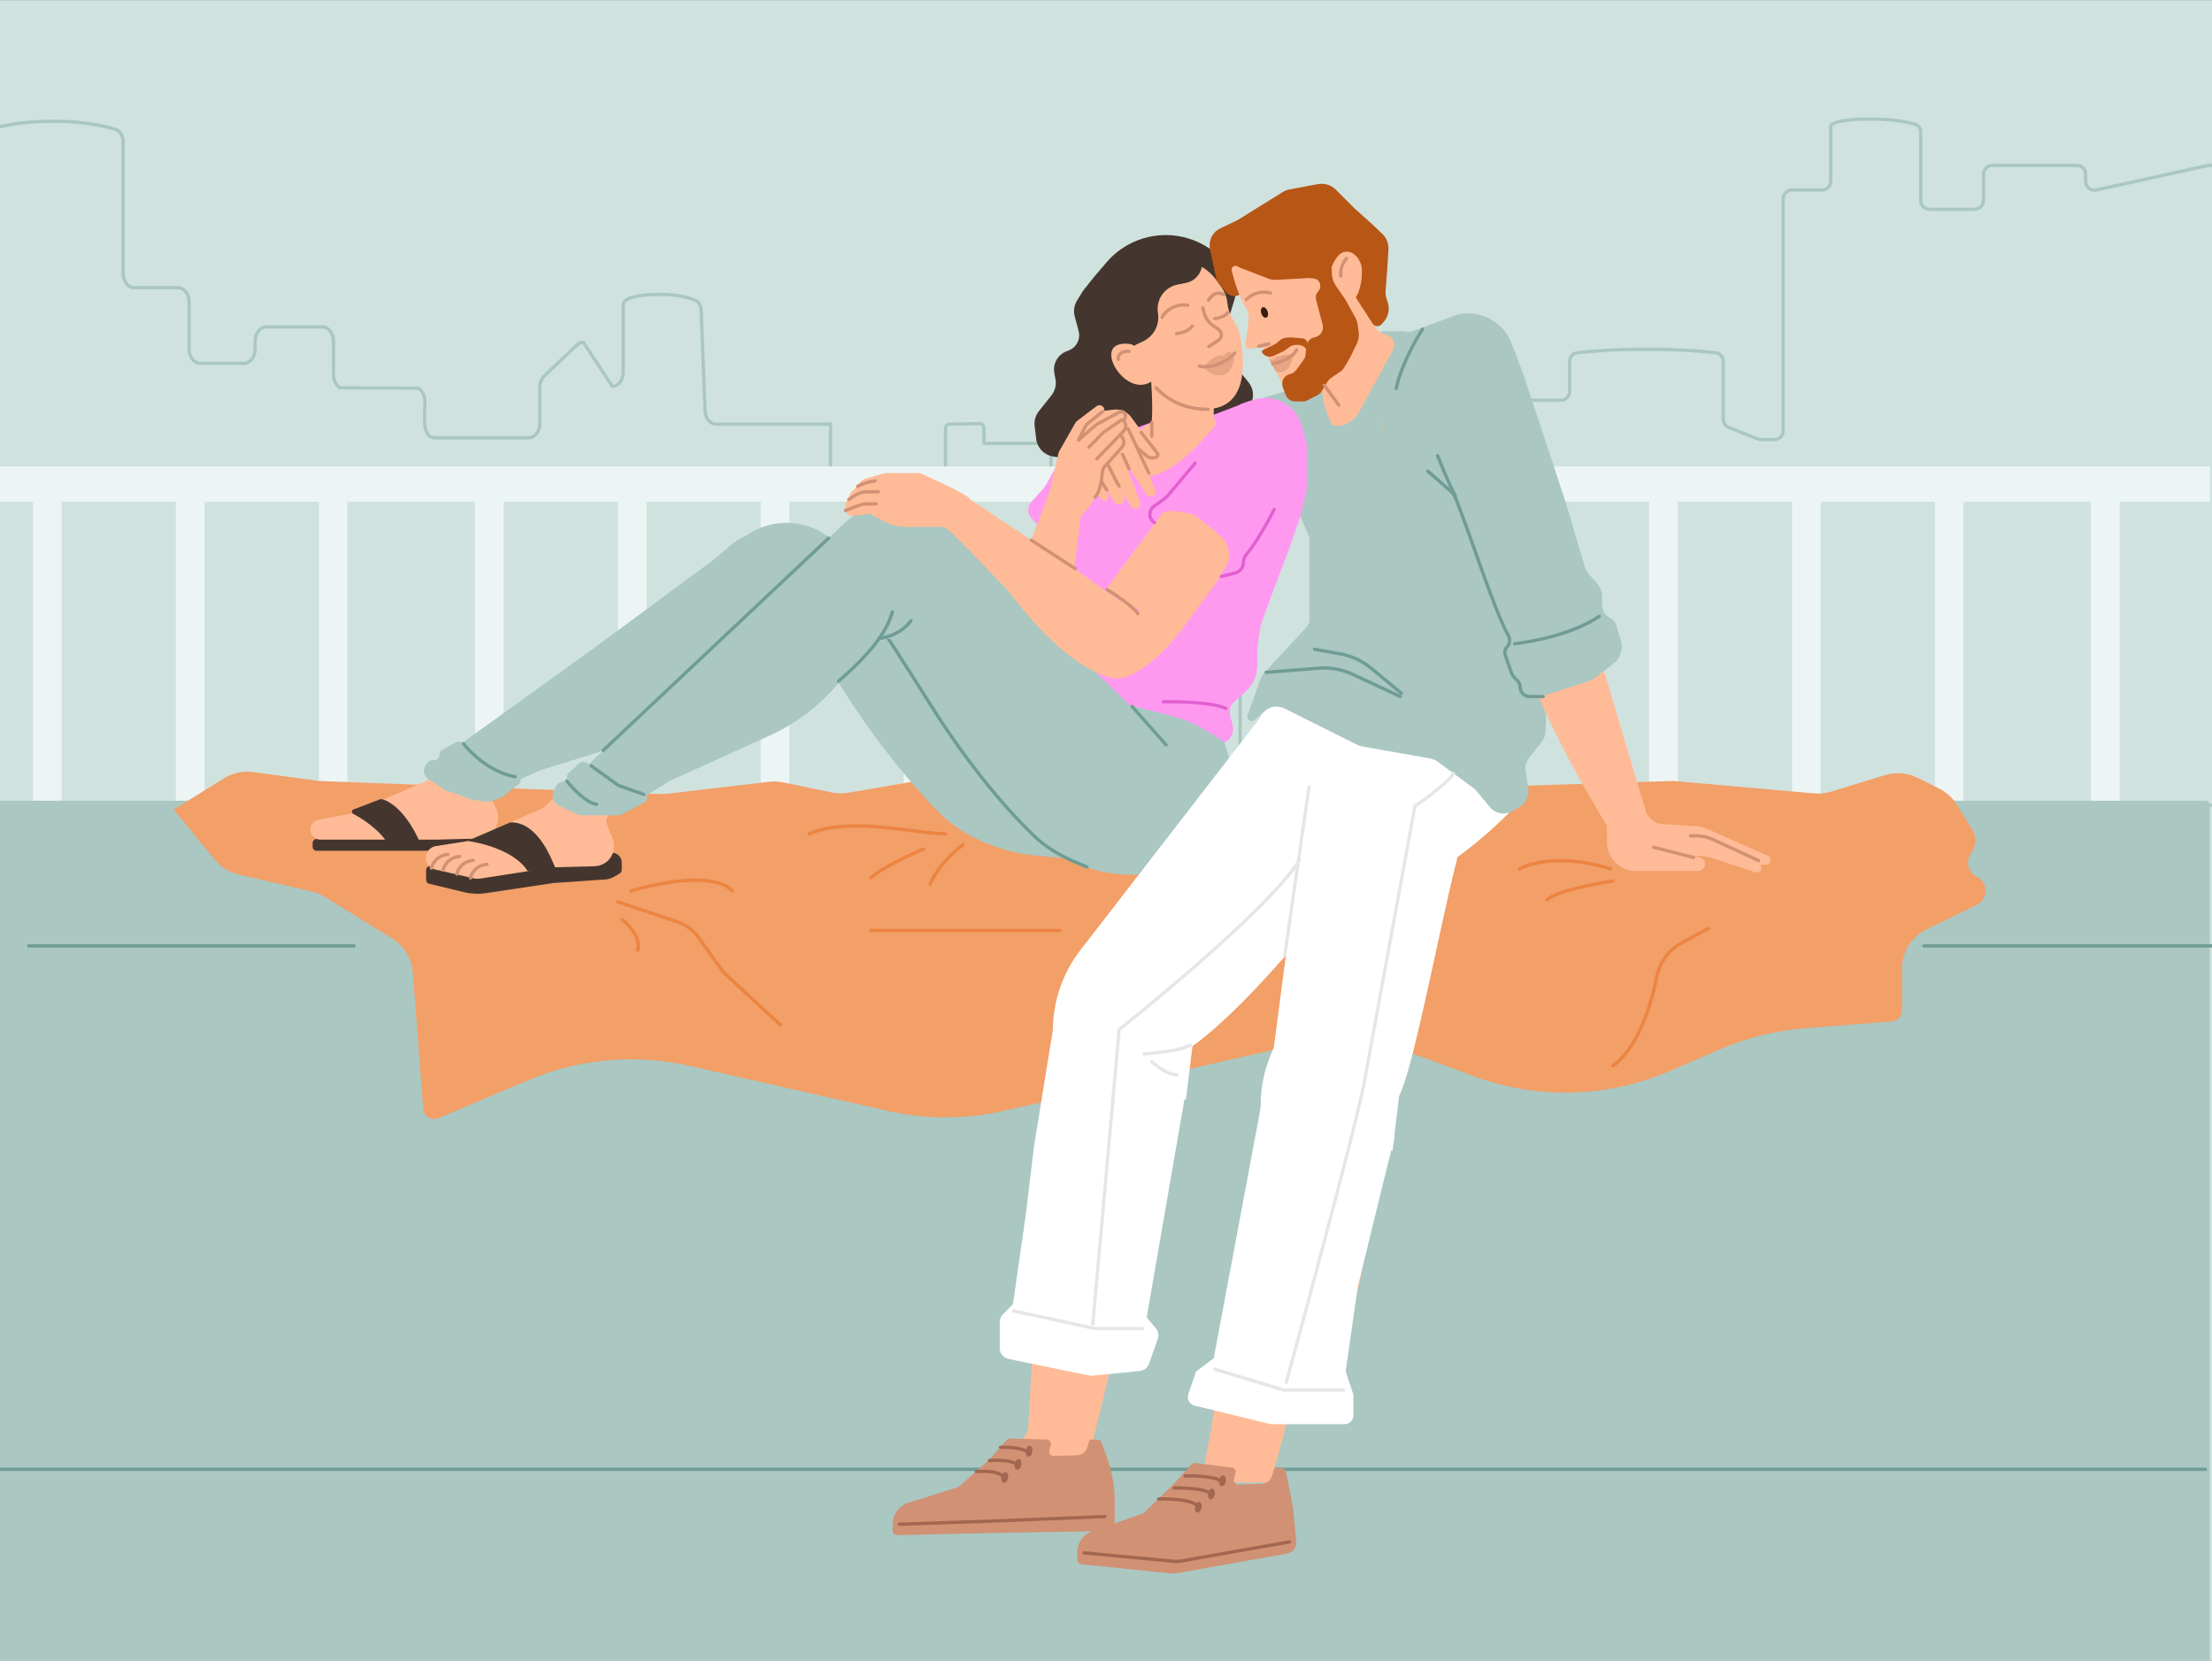 <?xml version="1.0" encoding="utf-8"?>
<svg xmlns="http://www.w3.org/2000/svg" fill="none" height="750" viewBox="0 0 1006 755" width="999">
<rect x="0" y="0" width="1006" height="755" fill="#808080" stroke="none"/>
<g clip-path="url(#clip0_159_617)">
<rect fill="#D0E2DE" height="755" transform="matrix(-1 0 0 1 1006 0)" width="1006"/>
<path d="M52.641 58.744C54.681 59.392 55.995 61.801 55.995 64.532V124.194C55.995 127.786 58.234 130.697 60.995 130.697H81.014C83.775 130.697 86.014 133.609 86.014 137.201V158.591C86.014 162.183 88.252 165.095 91.014 165.095H111.032C113.794 165.095 116.032 162.183 116.032 158.591V155.01C116.032 151.418 118.271 148.507 121.032 148.507H146.659C149.42 148.507 151.659 151.418 151.659 155.01V170.252C151.659 172.839 152.837 175.18 154.66 176.214L190.248 176.396C192.071 177.429 193.25 179.77 193.25 182.357C193.25 188.972 191.579 198.962 198 198.962H240.5C243.261 198.962 245.5 196.051 245.5 192.459V176.067C245.5 173.988 246.264 172.034 247.557 170.81L262.372 156.779C263.227 155.969 264.258 155.533 265.315 155.533L278.459 175.533C281.221 175.533 283.459 172.622 283.459 169.03V137.942C283.459 137.942 283.459 133.752 300.231 133.752C308.8 133.752 313.882 135.375 316.499 136.6C317.978 137.293 318.813 139.143 318.892 141.185L320.646 186.581C320.78 190.041 322.976 192.758 325.64 192.758H376.311C376.783 192.758 377.253 192.671 377.707 192.499V224H430V194.728C430 193.635 430.878 192.745 431.97 192.728L445.47 192.529C446.586 192.512 447.5 193.413 447.5 194.529V201.5H478V222L493 215H514L538.104 200.255C538.558 200.084 539.028 199.997 539.5 199.997H563.446C566.207 199.997 568.446 202.908 568.446 206.5V398.497C568.446 402.088 566.207 405 563.446 405H-0.239C-3 405 -5.239 402.088 -5.239 398.497L-8 64.532C-8 61.801 -6.685 59.392 -4.646 58.744C-0.002 57.267 9.491 55 23.998 55C38.504 55 47.997 57.267 52.641 58.744Z" fill="#D0E2DE" stroke="#AAC7C2" stroke-linecap="round" stroke-linejoin="round" stroke-width="1.5"/>
<path d="M786.256 194.239C784.729 193.636 783.727 192.161 783.727 190.52V164.141C783.727 162.212 782.35 160.574 780.436 160.332C775.51 159.709 765.026 158.699 748.791 158.699C732.557 158.699 722.073 159.709 717.147 160.332C715.233 160.574 713.856 162.212 713.856 164.141V177.87C713.856 180.08 712.065 181.87 709.856 181.87H685.081C682.872 181.87 681.081 183.661 681.081 185.87V192.442C681.081 194.651 679.291 196.442 677.081 196.442H651.82C649.88 196.442 648.307 194.869 648.307 192.928C648.307 190.988 646.734 189.415 644.793 189.415H613.41C611.201 189.415 609.41 191.206 609.41 193.415V210.606C609.41 212.564 607.993 214.234 606.062 214.553L567.348 220.947C565.417 221.266 564 222.936 564 224.894V362C564 364.209 565.791 366 568 366H1038C1040.21 366 1042 364.209 1042 362V79.078C1042 76.869 1040.21 75.078 1038 75.078H1004.72C1004.43 75.078 1004.14 75.109 1003.86 75.171L953.394 86.277C950.898 86.827 948.534 84.927 948.534 82.371V79.078C948.534 76.869 946.743 75.078 944.534 75.078H906.075C903.865 75.078 902.075 76.869 902.075 79.078V91.016C902.075 93.225 900.284 95.016 898.075 95.016H877.527C875.317 95.016 873.527 93.225 873.527 91.016V59.868C873.527 58.27 872.57 56.84 871.033 56.4C867.694 55.441 860.998 54 850.948 54C832.615 54 832.614 57.233 832.614 57.233C832.614 57.233 832.614 57.233 832.614 57.233V82.242C832.614 84.451 830.823 86.242 828.614 86.242H815C812.791 86.242 811 88.033 811 90.242V119.756V195.756C811 197.965 809.21 199.756 807 199.756H800.966C800.463 199.756 799.963 199.661 799.495 199.476L786.256 194.239Z" fill="#D0E2DE" stroke="#AAC7C2" stroke-linecap="round" stroke-linejoin="round" stroke-width="1.5"/>
<path d="M1005 212H-5V228H1005V212Z" fill="#EDF5F4"/>
<path d="M28 228H15V364H28V228Z" fill="#EDF5F4"/>
<path d="M93 228H80V364H93V228Z" fill="#EDF5F4"/>
<path d="M158 228H145V364H158V228Z" fill="#EDF5F4"/>
<path d="M229 228H216V364H229V228Z" fill="#EDF5F4"/>
<path d="M294 228H281V364H294V228Z" fill="#EDF5F4"/>
<path d="M359 228H346V364H359V228Z" fill="#EDF5F4"/>
<path d="M424 228H411V364H424V228Z" fill="#EDF5F4"/>
<path d="M495 228H482V364H495V228Z" fill="#EDF5F4"/>
<path d="M763 228H750V364H763V228Z" fill="#EDF5F4"/>
<path d="M828 228H815V364H828V228Z" fill="#EDF5F4"/>
<path d="M893 228H880V364H893V228Z" fill="#EDF5F4"/>
<path d="M964 228H951V364H964V228Z" fill="#EDF5F4"/>
<path d="M1003 364H19H-9C-10.105 364 -11 364.895 -11 366V766C-11 767.105 -10.105 768 -9 768H1003C1004.1 768 1005 767.105 1005 766V366C1005 364.895 1004.1 364 1003 364Z" fill="#AAC7C2"/>
<path d="M-1 668H1003" stroke="#6F9C94" stroke-linecap="round" stroke-linejoin="round" stroke-width="1.5"/>
<path d="M13 430H161" stroke="#6F9C94" stroke-linecap="round" stroke-linejoin="round" stroke-width="1.5"/>
<path d="M875 430H1023" stroke="#6F9C94" stroke-linecap="round" stroke-linejoin="round" stroke-width="1.5"/>
<path d="M385.728 360.361L414.943 355.353C416.311 355.118 417.699 355.027 419.086 355.08L574 361L761 355L825.121 360.658C827.683 360.884 830.264 360.614 832.724 359.862L857.358 352.335C862.264 350.836 867.559 351.279 872.147 353.573L881.925 358.463C885.243 360.121 888.034 362.67 889.986 365.824L897.099 377.314C898.877 380.186 898.882 383.817 897.111 386.694L896.11 388.32C893.901 391.91 895.245 396.622 899.015 398.507C904.333 401.167 904.301 408.768 898.96 411.381L876.085 422.575C869.301 425.895 865 432.789 865 440.341V459.375C865 461.986 862.992 464.157 860.389 464.36L820.818 467.452C807.695 468.477 794.831 471.654 782.74 476.856L759.281 486.949C730.864 499.175 698.823 499.954 669.845 489.124L649.528 481.531C627.652 473.355 603.866 471.74 581.086 476.884L456.517 505.012C439.06 508.954 420.943 508.942 403.491 504.975L313.647 484.556C289.167 478.992 263.558 481.247 240.426 491.001L199.402 508.3C196.255 509.628 192.733 507.478 192.474 504.072L187.77 442.139C187.286 435.768 183.787 430.011 178.355 426.648L147.795 407.73C145.944 406.584 143.919 405.748 141.798 405.255L108.614 397.538C104.325 396.541 100.485 394.156 97.69 390.753L79 368L101.895 353.789C105.842 351.34 110.518 350.34 115.121 350.962L145 355L300.445 360.941C301.48 360.98 302.517 360.939 303.546 360.818L349.783 355.378C351.914 355.128 354.071 355.222 356.172 355.656L378.296 360.234C380.744 360.74 383.264 360.783 385.728 360.361Z" fill="#F29F68"/>
<path d="M732.5 395C724.333 392.166 704.6 388.2 691 395" stroke="#EC8441" stroke-linecap="round" stroke-linejoin="round" stroke-width="1.5"/>
<path d="M733.5 400.5C725.5 401.667 708.3 405 703.5 409" stroke="#EC8441" stroke-linecap="round" stroke-linejoin="round" stroke-width="1.5"/>
<path d="M733.5 484.5C743.519 477.713 750.296 459.913 753.408 444.449C754.713 437.963 758.476 432.104 764.284 428.936L777 422" stroke="#EC8441" stroke-linecap="round" stroke-linejoin="round" stroke-width="1.5"/>
<path d="M430 379C416 379 387 371 368 379" stroke="#EC8441" stroke-linecap="round" stroke-linejoin="round" stroke-width="1.5"/>
<path d="M438 384C434.333 386.667 426.2 394 423 402" stroke="#EC8441" stroke-linecap="round" stroke-linejoin="round" stroke-width="1.5"/>
<path d="M420 386C414.333 388.333 401.6 394.2 396 399" stroke="#EC8441" stroke-linecap="round" stroke-linejoin="round" stroke-width="1.5"/>
<path d="M287 405C299 401.333 325 396.2 333 405" stroke="#EC8441" stroke-linecap="round" stroke-linejoin="round" stroke-width="1.5"/>
<path d="M281 410L307.83 418.943C311.84 420.28 315.323 422.853 317.78 426.292L327.804 440.325C328.599 441.439 329.507 442.468 330.513 443.396L355 466" stroke="#EC8441" stroke-linecap="round" stroke-linejoin="round" stroke-width="1.5"/>
<path d="M283 418C286 420.333 291.6 426.4 290 432" stroke="#EC8441" stroke-linecap="round" stroke-linejoin="round" stroke-width="1.5"/>
<path d="M396 423H482" stroke="#EC8441" stroke-linecap="round" stroke-linejoin="round" stroke-width="1.5"/>
<path d="M193.787 400.017V395.511C193.787 394.579 194.507 393.805 195.436 393.737L278.749 387.63L279.269 387.745C281.304 388.198 282.752 390.003 282.752 392.088V395.504C282.752 396.137 282.416 396.722 281.869 397.041L279.21 398.592C278.029 399.282 276.704 399.689 275.34 399.783L251.614 401.419L220.994 406.013C217.714 406.504 214.371 406.36 211.146 405.586L195.151 401.747C194.351 401.555 193.787 400.839 193.787 400.017Z" fill="#44362F"/>
<path d="M142.188 384.961V383.155C142.188 382.183 142.967 381.391 143.939 381.376L226.677 380.096C227.67 380.081 228.484 380.882 228.484 381.875V384.961C228.484 385.944 227.687 386.741 226.704 386.741H143.967C142.984 386.741 142.188 385.944 142.188 384.961Z" fill="#44362F"/>
<path d="M475.251 221.106L481.153 210.593C485.092 203.578 491.131 197.974 498.421 194.572L505.896 203.168L493.937 241.287L480.109 236.802L475.251 238.297H471.514L469.045 235.521C467.074 233.302 467.173 229.932 469.271 227.833L475.251 221.106Z" fill="#FF99F0"/>
<path d="M247.601 366.797L253.028 361.516C253.878 360.689 255.105 360.377 256.246 360.698L279.444 367.219L276.399 371.34C275.733 372.241 275.566 373.416 275.953 374.467L277.613 378.966C277.77 379.392 277.958 379.805 278.176 380.202C281.479 386.225 277.236 393.607 270.37 393.786L251.159 394.285L218.6 399.359C217.482 399.533 216.341 399.492 215.239 399.239L197.881 395.252C195.417 394.686 193.67 392.492 193.67 389.964C193.67 387.289 195.619 385.013 198.262 384.602L211.863 382.487C212.145 382.443 212.42 382.363 212.681 382.25L246.611 367.462C246.978 367.302 247.313 367.076 247.601 366.797Z" fill="#FFBB97"/>
<path d="M194.676 354.61L203.669 349.617C204.46 349.178 205.396 349.08 206.261 349.346L223.41 354.623C225.64 355.309 226.488 358.02 225.047 359.855L224.411 360.664C223.635 361.652 223.482 362.992 224.015 364.13L225.359 366.996C228.811 373.291 224.376 381.007 217.199 381.194L198.67 381.675L167.542 381.675L145.715 381.675C143.21 381.675 141.18 379.645 141.18 377.14C141.18 374.967 142.723 373.098 144.857 372.688L159.436 369.881C159.676 369.835 159.911 369.762 160.135 369.664L194.676 354.61Z" fill="#FFBB97"/>
<path d="M489.814 136.576L492.513 132.162L497.422 125.975L503.207 119.198C511.261 109.764 523.66 105.224 535.902 107.227C542.285 108.272 548.305 111.08 553.227 115.277C553.89 115.842 554.443 116.534 554.847 117.305L560.881 128.838C561.996 130.968 562.229 133.451 561.53 135.751L558.702 145.061C558.234 146.603 558.181 148.241 558.547 149.81L562.145 165.21C562.458 166.55 563.068 167.802 563.932 168.874L567.824 173.707C571.549 178.332 569.96 185.224 564.587 187.751L548.198 195.458L532.743 201.014C530.971 201.651 529.031 201.648 527.261 201.004L526.919 200.88C525.357 200.311 524.045 199.21 523.214 197.77C521.838 195.384 519.2 194.015 516.456 194.265L505.602 195.252C504.11 195.387 502.674 195.886 501.42 196.705L486.717 206.307C484.778 207.574 482.431 208.059 480.148 207.665L478.798 207.433C474.812 206.745 471.747 203.525 471.257 199.509L470.544 193.659C470.246 191.222 470.94 188.767 472.468 186.845L478.184 179.655C479.849 177.562 480.516 174.846 480.011 172.22L479.506 169.594C478.704 165.426 480.963 161.274 484.897 159.682L486.189 159.159C489.759 157.714 491.616 153.766 490.454 150.094L488.769 143.691C488.134 141.276 488.511 138.706 489.814 136.576Z" fill="#44362F"/>
<path d="M503.501 199.5L522.001 192.5L550.501 189L569.001 182L593.501 204C600.175 221.879 582.61 256.365 573.501 284C571.754 292.232 571.783 297.703 571.808 302.357L571.809 302.544C571.834 307.362 569.514 311.757 565.906 314.949L561.371 318.961C559.61 320.519 558.872 322.933 559.462 325.209L560.598 329.589C561.416 332.744 559.916 336.042 557.001 337.5L542.848 330.98L510.817 328.347L487.316 349.664L467.716 355.389L467.777 327.271L484.096 302.153L484.234 285.758L484.096 266.325L488.453 249.431L486.815 247.154C482.936 241.76 481.558 234.96 483.034 228.481C483.823 225.014 485.4 221.775 487.643 219.015L503.501 199.5Z" fill="#FF99F0"/>
<path d="M485.246 285.403L492.671 225.232L479.024 219.2L463.67 259.207L461.261 263.482C460.453 264.916 459.765 266.414 459.204 267.961L451.425 289.397C448.801 296.628 449.065 304.593 452.163 311.635L452.923 313.361L461.083 315.483L468.154 310.718C469.8 309.608 471.332 308.338 472.726 306.925L476.854 302.741C481.488 298.046 484.438 291.95 485.246 285.403Z" fill="#FFBB97"/>
<path d="M558.538 378.339L559.112 377.008C562.874 368.286 563.39 358.505 560.564 349.436L556.721 337.101L549.094 332.392C543.951 329.216 538.356 326.836 532.501 325.332L513.743 320.513L431.334 240.601L419.586 233.316C414.376 230.085 407.981 229.392 402.2 231.433C399.846 232.263 397.666 233.523 395.77 235.148L377.71 250.628C377.71 250.628 393.273 272.926 423.304 320.513C443.609 352.69 461.843 372.026 471.523 381.175C476.236 385.629 481.809 388.966 487.704 391.667L488.113 391.855C497.773 396.281 508.388 398.214 518.988 397.476L532.899 396.508C540.967 395.947 548.473 392.174 553.736 386.033C555.715 383.725 557.333 381.131 558.538 378.339Z" fill="#AAC7C2"/>
<path d="M530.385 376.877L531.237 374.903C534.999 366.181 535.514 356.4 532.689 347.331L528.846 334.996L521.219 330.287C516.075 327.111 510.481 324.731 504.625 323.227L485.868 318.409L373.969 244.369L356.814 241.283C351.72 240.367 346.474 240.791 341.593 242.513C338.117 243.74 334.899 245.6 332.101 247.999L315.406 262.308C315.406 262.308 351.804 263.513 381.834 311.101C399.417 338.963 415.951 357.971 426.636 368.941C434.379 376.891 444.259 382.176 454.832 385.548L456.079 385.946C460.57 387.378 465.199 388.334 469.89 388.799L504.358 392.212C512.678 393.035 520.875 389.744 526.316 383.397C527.993 381.441 529.365 379.243 530.385 376.877Z" fill="#AAC7C2"/>
<path d="M494.334 394.1L489.478 392.064C482.411 389.102 475.748 385.26 470.231 379.941C460.275 370.343 442.738 351.309 423.304 320.513C393.273 272.926 402.334 288.6 402.334 288.6" stroke="#6F9C94" stroke-linecap="round" stroke-linejoin="round" stroke-width="1.5"/>
<path d="M523.779 191.644C524.444 185.074 523.489 171.447 523.289 170.23L552 181L552 190C553.113 190.915 553.3 192.545 552.393 193.664C545.659 201.963 531.749 217.149 520.5 216.5C508.886 215.83 514.034 205.117 516.608 197.675C516.872 196.913 517.354 196.246 518.01 195.777L523.779 191.644Z" fill="#FFBB97"/>
<path d="M555.57 261.499L562.181 251.45C562.97 250.25 563.002 248.703 562.261 247.471L557.101 238.888C556.102 237.226 554.641 235.89 552.897 235.043L545.313 231.363L540.273 229.63C536.616 228.373 532.563 229.336 529.863 232.104L528.501 233.5L502.501 268.5L536.501 287.499L555.57 261.499Z" fill="#FFBB97"/>
<path d="M506.022 158.603C507.936 155.196 515.035 155.711 517.528 157.821L524.961 172.386C515.204 180.983 502.411 165.032 506.022 158.603Z" fill="#FFBB97"/>
<path d="M513.487 159.626C511.247 159.41 508.068 160.466 508.643 163.289" stroke="#D19174" stroke-linecap="round" stroke-linejoin="round" stroke-width="1.5"/>
<path d="M555.341 130.197L553.112 127.126C546.561 118.099 534.097 115.766 524.726 121.813C520.321 124.655 517.022 129.025 516.146 134.193C509.596 172.88 535.791 187.022 550.201 185.842C566.849 184.479 566.5 165.868 564.024 152.952C563.56 150.53 562.608 148.235 561.36 146.108L560.315 144.326C559.161 142.36 558.453 140.164 558.241 137.894C557.982 135.114 556.98 132.456 555.341 130.197Z" fill="#FFBB97"/>
<path d="M556.649 161.706C552.731 160.472 549.144 165 546.983 166.833C549.215 169.026 553.088 171.614 556.649 170.219C560.211 168.823 561.549 164.257 561.041 162.067C559.806 158.469 557.359 160.048 556.649 161.706Z" fill="#D19174" opacity="0.5"/>
<path d="M545.419 166.304C548.213 167.412 556.728 166.023 561.581 160.397" stroke="#D19174" stroke-linecap="round" stroke-linejoin="round" stroke-width="1.5"/>
<path d="M528.483 144.2C529.909 141.047 535.462 137.538 540.188 138.731" stroke="#D19174" stroke-linecap="round" stroke-linejoin="round" stroke-width="1.5"/>
<path d="M546.996 139.773L547.617 142.099C548.251 144.477 549.707 146.553 551.727 147.958L554.199 149.678C555.93 150.882 555.897 153.453 554.137 154.612L549.778 157.482" stroke="#D19174" stroke-linecap="round" stroke-linejoin="round" stroke-width="1.5"/>
<path d="M549.543 136.492C550.883 134.38 553.13 131.964 556.593 133.856" stroke="#D19174" stroke-linecap="round" stroke-linejoin="round" stroke-width="1.5"/>
<path d="M542.227 148.145C541.751 149.044 539.662 150.989 535.111 151.58" stroke="#D19174" stroke-linecap="round" stroke-linejoin="round" stroke-width="1.5"/>
<path d="M558.332 142.039C557.942 142.757 556.225 144.309 552.48 144.773" stroke="#D19174" stroke-linecap="round" stroke-linejoin="round" stroke-width="1.5"/>
<path d="M525.764 176.228C528.969 179.432 536.012 186.004 549.412 186.004" stroke="#D19174" stroke-linecap="round" stroke-linejoin="round" stroke-width="1.5"/>
<path d="M487.835 205.096C486.536 203.283 487.569 196.605 490.348 192.727C494.578 186.823 503.106 186.558 503.106 186.558C503.106 186.558 512.425 194.46 515.16 202.679C506.325 203.658 492.729 208.035 487.835 205.096Z" fill="#FFBB97"/>
<path d="M489.438 217.038L485.555 214.676C485.153 214.432 484.832 214.073 484.634 213.645L483.738 211.708" stroke="#D19174" stroke-linecap="round" stroke-linejoin="round" stroke-width="1.5"/>
<path d="M490.921 208.884L487.037 206.522C486.635 206.277 486.315 205.918 486.117 205.491L485.221 203.554" stroke="#D19174" stroke-linecap="round" stroke-linejoin="round" stroke-width="1.5"/>
<path d="M492.719 216.528L487.704 204.904L492.761 200.126L499.943 217.529L503.796 224.879C504.311 225.861 503.914 227.073 502.944 227.481C502.251 227.772 501.447 227.566 500.939 226.967L494.426 219.283C493.727 218.459 493.152 217.53 492.719 216.528Z" fill="#FFBB97"/>
<path d="M506.403 186.143L503.106 186.559L507.43 199.064L513.81 201.164C514.62 201.431 515.368 201.857 516.01 202.417L521.402 207.123C522.592 208.161 524.276 208.415 525.719 207.775L525.929 207.682C526.605 207.382 526.832 206.536 526.396 205.939L514.524 189.65C512.658 187.09 509.547 185.746 506.403 186.143Z" fill="#FFBB97"/>
<path d="M519 196.5L526.332 205.929C526.795 206.524 526.576 207.395 525.887 207.701L525.719 207.775C524.276 208.415 522.592 208.161 521.403 207.123L515.037 201.568" stroke="#D19174" stroke-linecap="round" stroke-linejoin="round" stroke-width="1.5"/>
<path d="M520.935 211.463L515.227 199.828L507.373 202.139L514.309 213.852L521.407 224.704C521.952 225.538 522.968 225.919 523.917 225.646C525.212 225.274 525.899 223.845 525.392 222.58L520.935 211.463Z" fill="#FFBB97"/>
<path d="M513.017 194.867C514.328 197.148 521.296 212.771 522.5 215" stroke="#D19174" stroke-linecap="round" stroke-linejoin="round" stroke-width="1.5"/>
<path d="M514.604 217.626L507.209 200.023L499.874 201.292L508.058 219.657L514.384 230.085C515.088 231.246 516.652 231.524 517.713 230.677C518.468 230.074 518.754 229.058 518.424 228.151L514.604 217.626Z" fill="#FFBB97"/>
<path d="M499.096 199.467L491.373 201.732L500.942 219.313L506.608 228.051C506.837 228.404 507.142 228.698 507.5 228.908C509.721 230.214 512.233 227.827 511.152 225.437L506.928 216.104L499.096 199.467Z" fill="#FFBB97"/>
<path d="M500.662 203.976C501.895 207.1 507.234 218.353 508.963 220.877" stroke="#D19174" stroke-linecap="round" stroke-linejoin="round" stroke-width="1.5"/>
<path d="M496.179 210.021C497.636 213.073 501.487 220.246 503.388 222.657" stroke="#D19174" stroke-linecap="round" stroke-linejoin="round" stroke-width="1.5"/>
<path d="M581.761 380.435V371.713L596.709 370.592L595.215 375.45L604.184 383.672L615.283 385.892C616.435 386.122 617.264 387.134 617.264 388.308C617.264 389.669 616.161 390.773 614.8 390.773H592.099C590.225 390.773 588.386 390.263 586.78 389.299C583.666 387.431 581.761 384.066 581.761 380.435Z" fill="#FFBB97"/>
<path d="M614.806 374.62L602.044 373.822C599.652 373.673 597.5 372.314 596.336 370.219L586.245 378.441L599.699 386.289L614.026 385.354C615.918 385.231 617.816 385.469 619.619 386.055L631.839 390.026L635.657 391.299C636.081 391.44 636.545 391.394 636.933 391.172C637.896 390.622 638.001 389.275 637.135 388.582L637.071 388.531H639.359C639.808 388.531 640.239 388.353 640.557 388.035C641.398 387.194 641.132 385.77 640.045 385.289L617.367 375.245C616.557 374.887 615.69 374.675 614.806 374.62Z" fill="#FFBB97"/>
<path d="M612.031 378.067H613.98C616.143 378.067 618.28 378.537 620.244 379.443L636.697 387.037" stroke="#D19174" stroke-linecap="round" stroke-linejoin="round" stroke-width="1.5"/>
<path d="M598.578 382.177L613.153 385.914" stroke="#D19174" stroke-linecap="round" stroke-linejoin="round" stroke-width="1.5"/>
<path d="M431.834 241.101L426.766 236.693C421.006 231.685 413.631 228.927 405.998 228.927C397.869 228.927 390.051 232.055 384.166 237.663L322.834 296.101L256.357 357.929C253.875 360.238 254.361 364.296 257.319 365.952L262.696 368.963C263.442 369.381 264.283 369.601 265.139 369.601L279.89 369.601C280.833 369.601 281.758 369.333 282.556 368.83L304.334 355.101L349.779 334.476C362.634 328.641 373.93 319.855 382.749 308.832L391.334 298.101L396.285 293.397C399.369 290.467 403.864 289.574 407.834 291.101L431.834 241.101Z" fill="#AAC7C2"/>
<path d="M385.744 253.189L381.266 248.183C376.177 242.494 369.204 238.836 361.631 237.883C353.565 236.867 345.418 238.994 338.878 243.823L270.727 294.141L197.046 347.18C194.295 349.16 194.271 353.247 196.999 355.261L201.957 358.919C202.645 359.427 203.452 359.75 204.301 359.857L218.936 361.7C219.872 361.818 220.823 361.668 221.678 361.269L245.001 350.367L292.666 335.581C306.149 331.399 318.455 324.093 328.582 314.257L338.44 304.683L343.94 300.635C347.366 298.113 351.937 297.788 355.685 299.799L385.744 253.189Z" fill="#AAC7C2"/>
<path d="M202.444 358.866L195.115 354.468C192.603 352.961 192.028 349.569 193.903 347.318L194.416 346.703C194.998 346.005 195.861 345.601 196.77 345.601H197.311C198.705 345.601 199.835 344.471 199.835 343.077C199.835 342.165 200.327 341.324 201.121 340.877L206.936 337.606C207.525 337.275 208.19 337.101 208.866 337.101C210.623 337.101 212.168 338.266 212.651 339.955L213.231 341.986C213.616 343.333 214.549 344.457 215.802 345.084L230.278 352.322C230.646 352.506 231.044 352.627 231.453 352.678L235.327 353.162C236.755 353.341 237.352 355.083 236.335 356.101L229.385 361.66C229.02 361.952 228.616 362.192 228.185 362.372L224.061 364.09C223.257 364.425 222.381 364.544 221.517 364.436L215.419 363.674C215.031 363.625 214.65 363.531 214.284 363.394L203.261 359.26C202.978 359.154 202.704 359.022 202.444 358.866Z" fill="#AAC7C2"/>
<path d="M523.834 198.308V192" stroke="#D19174" stroke-linecap="round" stroke-linejoin="round" stroke-width="1.5"/>
<path d="M481.384 205.976L476.544 226.876C476.235 228.211 476.716 229.605 477.782 230.465L484.471 235.859C484.838 236.155 485.259 236.376 485.712 236.508L486.585 236.763C487.844 237.131 489.203 236.78 490.126 235.849L493.063 232.885C497.57 228.339 500.465 222.443 501.307 216.097L501.553 214.246C501.639 213.596 501.902 212.982 502.314 212.472L509.781 203.213C510.921 201.8 510.82 199.757 509.547 198.463L508.886 197.791L510.408 195.903C511.446 194.616 511.244 192.731 509.957 191.693L511.229 190.393C511.981 189.626 512.045 188.42 511.38 187.578C510.713 186.733 509.523 186.517 508.602 187.072L498.939 192.897C498.727 193.025 498.529 193.174 498.347 193.343L491.225 199.981L492.485 196.521C492.689 195.961 493.029 195.462 493.475 195.067L501.493 187.973C502.473 187.106 502.482 185.58 501.513 184.701C500.73 183.993 499.555 183.941 498.713 184.577L489.958 191.202C489.572 191.494 489.249 191.862 489.009 192.283L481.76 205.014C481.589 205.314 481.462 205.639 481.384 205.976Z" fill="#FFBB97"/>
<path d="M498.001 226C500.115 223.886 501.091 217.997 501.408 214.346C501.483 213.475 501.82 212.645 502.405 211.996L510.099 203.45C511.393 202.012 511.4 199.832 510.116 198.385L509.458 197.644L511.176 195.723C512.348 194.412 512.236 192.4 510.926 191.229V191.229L511.522 190.31C512.033 189.523 511.998 188.501 511.437 187.75V187.75V187.75C510.899 187.032 509.917 186.816 509.128 187.243L498.874 192.798C498.626 192.932 498.394 193.093 498.182 193.279L490.501 200L493.628 193.746C493.874 193.254 494.223 192.822 494.653 192.479L501.501 187" stroke="#D19174" stroke-linecap="round" stroke-linejoin="round" stroke-width="1.5"/>
<path d="M509.726 197.253L498.822 208.513" stroke="#D19174" stroke-linecap="round" stroke-linejoin="round" stroke-width="1.5"/>
<path d="M510.046 190.827L501.898 196.409L495.223 203.179" stroke="#D19174" stroke-linecap="round" stroke-linejoin="round" stroke-width="1.5"/>
<path d="M514.835 321.101L530.335 338.601" stroke="#6F9C94" stroke-linecap="round" stroke-linejoin="round" stroke-width="1.5"/>
<path d="M274.335 341.101L376.835 244.601" stroke="#6F9C94" stroke-linecap="round" stroke-linejoin="round" stroke-width="1.5"/>
<path d="M381.335 309.601C395.335 297.601 403.435 287.301 405.835 278.101" stroke="#6F9C94" stroke-linecap="round" stroke-linejoin="round" stroke-width="1.5"/>
<path d="M399.835 290.101C402.835 289.934 409.935 288.101 414.335 282.101" stroke="#6F9C94" stroke-linecap="round" stroke-linejoin="round" stroke-width="1.5"/>
<path d="M519.869 155.079L515.646 157.062L509.036 151.274V129.834L525.651 114.291L546.732 119.543C546.732 123.906 543.653 127.663 539.374 128.519L535.517 129.29C533.73 129.648 532.057 130.434 530.642 131.58C527.549 134.085 526.01 138.038 526.594 141.975L526.659 142.417C527.439 147.674 524.679 152.82 519.869 155.079Z" fill="#44362F"/>
<path d="M175.549 382.292C172.332 377.319 165.088 372.207 160.634 369.967C159.872 369.584 159.875 368.307 160.671 368.002L172.802 363.364C173.143 363.234 173.516 363.208 173.865 363.312C182.143 365.79 188.496 377.067 190.673 382.292H175.549Z" fill="#44362F"/>
<path d="M240.049 396.081C234.355 386.828 218.846 383.033 212.47 382.292L232.042 373.839C245.387 373.395 251.614 392.967 252.504 394.301C253.216 395.369 244.497 395.932 240.049 396.081Z" fill="#44362F"/>
<path d="M262.307 370.106L254.179 366.192C251.755 365.025 250.689 362.148 251.768 359.683L252.61 357.758C253.071 356.703 253.959 355.893 255.052 355.528L256.357 355.093C257.24 354.799 257.835 353.973 257.835 353.043C257.835 352.442 258.085 351.868 258.526 351.459L263.321 347.006C264.232 346.161 265.571 345.969 266.683 346.525C267.418 346.892 267.969 347.547 268.205 348.334L268.623 349.726C269.071 351.222 270.194 352.423 271.656 352.971L289.335 359.601L292.739 360.622C293.686 360.906 294.335 361.778 294.335 362.767C294.335 363.589 293.885 364.344 293.162 364.736L283.449 369.997C282.718 370.393 281.899 370.601 281.068 370.601H264.476C263.725 370.601 262.984 370.431 262.307 370.106Z" fill="#AAC7C2"/>
<path d="M210.835 338.101C214.002 342.267 223.135 351.101 234.335 353.101" stroke="#6F9C94" stroke-linecap="round" stroke-linejoin="round" stroke-width="1.5"/>
<path d="M268.835 348.101L280.744 356.675C281.136 356.957 281.567 357.181 282.023 357.34L292.835 361.101" stroke="#6F9C94" stroke-linecap="round" stroke-linejoin="round" stroke-width="1.5"/>
<path d="M257.835 355.101C260.502 358.434 266.935 365.201 271.335 365.601" stroke="#6F9C94" stroke-linecap="round" stroke-linejoin="round" stroke-width="1.5"/>
<path d="M213.951 399.105V399.105C214.758 395.878 217.439 393.46 220.733 392.989L221.513 392.878" stroke="#D19174" stroke-linecap="round" stroke-linejoin="round" stroke-width="1.5"/>
<path d="M207.724 397.326V397.326C208.531 394.098 211.211 391.681 214.505 391.21L215.286 391.099" stroke="#D19174" stroke-linecap="round" stroke-linejoin="round" stroke-width="1.5"/>
<path d="M196.158 394.657V394.657C196.965 391.43 199.646 389.012 202.94 388.541L203.72 388.43" stroke="#D19174" stroke-linecap="round" stroke-linejoin="round" stroke-width="1.5"/>
<path d="M201.496 395.547V395.547C202.303 392.319 204.984 389.901 208.277 389.431L209.058 389.319" stroke="#D19174" stroke-linecap="round" stroke-linejoin="round" stroke-width="1.5"/>
<path d="M440.5 226.5C463 241.5 500.1 265.7 502.5 268.5L516 277C524.239 279 544 277 535.5 288.5C529.164 297.073 517.704 307.035 509.294 308.353C508.108 308.539 506.907 308.408 505.74 308.129C494.817 305.508 479.354 295.989 458.5 268.5L432.5 241.5L440.5 226.5Z" fill="#FFBB97"/>
<path d="M419.5 215.464C426.745 218.813 437.945 223.826 441 226.5L436.5 245.5L429.5 239.5H411.904C408.682 239.5 405.509 238.722 402.652 237.232L395.5 233.5L387.5 234.5L386.397 234.132C385.264 233.755 384.5 232.694 384.5 231.5C384.182 230.226 384.415 228.877 385.144 227.785L386 226.5L386.154 225.731C386.378 224.611 386.978 223.601 387.856 222.87L389.5 221.5L390.985 219.422C391.642 218.501 392.592 217.831 393.68 217.52L401.827 215.192C402.273 215.065 402.736 215 403.2 215H417.394C418.123 215 418.839 215.158 419.5 215.464Z" fill="#FFBB97"/>
<path d="M384.5 232L390.802 229.637C391.925 229.216 393.114 229 394.313 229H398.5" stroke="#D19174" stroke-linecap="round" stroke-linejoin="round" stroke-width="1.5"/>
<path d="M386 227L389.043 225.063C390.648 224.042 392.51 223.5 394.412 223.5H399.5" stroke="#D19174" stroke-linecap="round" stroke-linejoin="round" stroke-width="1.5"/>
<path d="M390 221L392.642 219.868C393.213 219.623 393.805 219.432 394.412 219.297L398 218.5" stroke="#D19174" stroke-linecap="round" stroke-linejoin="round" stroke-width="1.5"/>
<path d="M503.5 268C508 270.667 515.9 276.2 517.5 279" stroke="#D19174" stroke-linecap="round" stroke-linejoin="round" stroke-width="1.5"/>
<path d="M469 245.5L489 258.5" stroke="#D19174" stroke-linecap="round" stroke-linejoin="round" stroke-width="1.5"/>
<path d="M510.5 206.5L513.5 213" stroke="#D19174" stroke-linecap="round" stroke-linejoin="round" stroke-width="1.5"/>
<path d="M529 319C536 318.833 551.5 319.2 557.5 322" stroke="#E260D0" stroke-linecap="round" stroke-linejoin="round" stroke-width="1.5"/>
<path d="M467.655 648.213L476.884 482.553C477.214 476.638 482.583 472.305 488.433 473.232L519.565 478.164C524.423 478.933 528 483.122 528 488.041V517.769C528 518.587 527.9 519.401 527.701 520.194L512 583L508.5 608L496.927 655.626C496.05 659.238 493.241 662.065 489.635 662.966L483.5 664.5L454.5 670L465.924 653.304C466.955 651.797 467.554 650.036 467.655 648.213Z" fill="#FFBB97"/>
<path d="M662.834 389.601C672.034 383.201 680.667 371.601 683.834 366.601L677.834 335.101L605.834 323.601L597.834 335.101L582.334 478.601L580.893 482.083C577.883 489.357 576.334 497.152 576.334 505.024V515.101L624.334 521.601L628.834 508.101C635.234 496.101 654.167 424.101 662.834 389.601Z" fill="#FFBB97"/>
<path d="M622.334 531.101L624.834 519.101L575.834 506.101L546.5 674H578L586.5 642L610.479 603.284C615.637 594.955 618.678 585.49 619.335 575.716L622.334 531.101Z" fill="#FFBB97"/>
<path d="M534 674.5L541.801 665.781C542.239 665.292 542.889 665.049 543.54 665.13L560.225 667.216C561.428 667.366 562.222 668.544 561.909 669.715L561.192 672.407C560.847 673.7 561.845 674.96 563.183 674.921L573.844 674.608C576.021 674.543 577.906 673.078 578.505 670.983L579.293 668.225C579.415 667.796 579.808 667.5 580.254 667.5H582.86C583.814 667.5 584.635 668.173 584.822 669.108L588 685L589.552 700.904C589.805 703.499 588.021 705.853 585.454 706.312L536.761 715.007C534.929 715.334 533.061 715.404 531.21 715.215L491.797 711.184C490.776 711.079 490 710.22 490 709.194V705.595C490 701.345 492.686 697.56 496.696 696.156L520 688L534 674.5Z" fill="#D19174"/>
<path d="M493 706L534.155 709.873C535.048 709.957 535.947 709.921 536.83 709.765L586.5 701" stroke="#A26750" stroke-linecap="round" stroke-linejoin="round" stroke-width="1.5"/>
<path d="M527 681.5C531.667 681.333 541.7 681.7 544.5 684.5" stroke="#A26750" stroke-linecap="round" stroke-linejoin="round" stroke-width="1.5"/>
<path d="M534 676.534C538.667 676.367 548.7 676.734 551.5 679.534" stroke="#A26750" stroke-linecap="round" stroke-linejoin="round" stroke-width="1.5"/>
<path d="M539 671.034C543.667 670.867 553.7 671.234 556.5 674.034" stroke="#A26750" stroke-linecap="round" stroke-linejoin="round" stroke-width="1.5"/>
<ellipse cx="544.961" cy="685.246" fill="#A26750" rx="1.5" ry="2.5" transform="rotate(11.31 544.961 685.246)"/>
<ellipse cx="555.961" cy="673.246" fill="#A26750" rx="1.5" ry="2.5" transform="rotate(11.31 555.961 673.246)"/>
<ellipse cx="550.961" cy="679.246" fill="#A26750" rx="1.5" ry="2.5" transform="rotate(11.31 550.961 679.246)"/>
<path d="M450 663.5L457.884 654.689C458.275 654.252 458.838 654.008 459.424 654.023L475.964 654.437C477.257 654.469 478.18 655.702 477.846 656.951L477.192 659.407C476.847 660.7 477.845 661.96 479.183 661.921L489.844 661.608C492.021 661.543 493.906 660.078 494.505 657.983L495.293 655.225C495.415 654.796 495.808 654.5 496.254 654.5H499.096C499.938 654.5 500.691 655.028 500.977 655.821L503.433 662.623C505.793 669.158 507 676.053 507 683.001V691.087C507 693.814 504.815 696.038 502.088 696.086L450 697L408.045 697.954C406.923 697.979 406 697.076 406 695.954V692.823C406 688.463 408.825 684.606 412.981 683.289L436 676L450 663.5Z" fill="#D19174"/>
<path d="M409 693L452.5 691.5L502.5 689.5" stroke="#A26750" stroke-linecap="round" stroke-linejoin="round" stroke-width="1.5"/>
<path d="M444 669C448.667 668.834 453.7 668.7 456.5 671.5" stroke="#A26750" stroke-linecap="round" stroke-linejoin="round" stroke-width="1.5"/>
<path d="M450 664C454.667 663.833 460.7 663.734 463.5 666.534" stroke="#A26750" stroke-linecap="round" stroke-linejoin="round" stroke-width="1.5"/>
<path d="M455 658C459.667 657.833 465.7 658.234 468.5 661.034" stroke="#A26750" stroke-linecap="round" stroke-linejoin="round" stroke-width="1.5"/>
<ellipse cx="456.961" cy="671.746" fill="#A26750" rx="1.5" ry="2.5" transform="rotate(11.31 456.961 671.746)"/>
<ellipse cx="467.961" cy="659.746" fill="#A26750" rx="1.5" ry="2.5" transform="rotate(11.31 467.961 659.746)"/>
<ellipse cx="462.961" cy="665.746" fill="#A26750" rx="1.5" ry="2.5" transform="rotate(11.31 462.961 665.746)"/>
<path d="M662.834 389.601C672.034 383.201 687.833 369 691 364L677.834 335.101L605.834 323.601L597.834 335.101L579.334 476.101L577.893 479.583C574.883 486.857 573.334 494.652 573.334 502.524V512.601L633.334 523.101L636.334 498.101C642.734 486.101 654.167 424.101 662.834 389.601Z" fill="white"/>
<path d="M629.334 536.601L634.334 516.601L573.334 503.601L552 617.5L544 623.5L540.431 633.849C539.663 636.076 540.977 638.482 543.266 639.039L578 647.5H611.5C613.709 647.5 615.5 645.709 615.5 643.5V634L612 623.5L617.5 585L629.334 536.601Z" fill="white"/>
<path d="M491.378 431.886L572.834 326.601C585.834 302.601 624.834 323.101 634.834 328.601C644.834 334.101 651.334 361.101 644.334 368.601C638.734 374.601 632.334 377.434 629.834 378.101C610.234 404.501 570.001 455.767 542.334 475.601L539.334 500.101L478.834 469.601V468.601C478.834 455.311 483.246 442.397 491.378 431.886Z" fill="white"/>
<path d="M479.834 462.101L529.334 478.601C536.124 478.601 541.276 484.72 540.118 491.41L521.661 598.072C521.559 598.66 521.725 599.262 522.113 599.715L525.62 603.806C526.783 605.164 527.134 607.039 526.539 608.724L522.56 619.999C521.913 621.83 520.265 623.121 518.332 623.311L496.754 625.426C496.254 625.475 495.75 625.449 495.259 625.348L458.659 617.821C456.334 617.343 454.666 615.297 454.666 612.924V601.071C454.666 599.745 455.193 598.473 456.13 597.536L460.195 593.471C460.501 593.165 460.699 592.769 460.761 592.341L466.334 553.601L470.334 520.601L479.834 462.101Z" fill="white"/>
<path d="M705.833 223.184L687.077 170.116C686.328 167.996 684.72 166.289 682.648 165.414L653.229 152.989C652.618 152.731 651.977 152.55 651.32 152.45L639.098 150.591C638.7 150.53 638.298 150.5 637.895 150.5H630.009C628.069 150.5 626.196 151.205 624.737 152.484L602.483 171.991C601.586 172.778 600.524 173.353 599.376 173.676L576.915 179.993C572.216 181.314 569.786 186.499 571.777 190.955L594.826 242.543C595.285 243.57 595.522 244.682 595.522 245.806V251.101V267.601V281.646C595.522 282.903 595.049 284.113 594.196 285.037L584.678 295.351L574.942 305.9C574.211 306.692 573.647 307.624 573.286 308.639L567.425 325.08C566.732 327.024 569.08 328.616 570.63 327.253L575.291 323.155C577.735 321.006 581.238 320.553 584.149 322.008L617.294 338.58C617.984 338.925 618.72 339.169 619.479 339.303L650.465 344.775C651.677 344.989 652.825 345.481 653.816 346.211L670.044 358.161C670.569 358.547 671.044 358.996 671.46 359.498L677.603 366.912C680.087 369.91 684.368 370.684 687.745 368.746L691.111 366.812C693.961 365.176 695.52 361.964 695.042 358.713L693.837 350.519C693.516 348.338 694.11 346.12 695.479 344.391L701.194 337.172C702.259 335.827 702.863 334.175 702.918 332.46L706.286 226.102C706.318 225.11 706.164 224.12 705.833 223.184Z" fill="#AAC7C2"/>
<path d="M625.835 148.984L616.916 135.501L608.518 139.9L602.197 165.734C600.327 173.378 600.908 181.417 603.858 188.713L605.202 192.04C605.584 192.983 606.5 193.601 607.517 193.601C611.903 193.601 615.938 191.205 618.038 187.355L633.529 158.946C635.016 156.22 633.475 152.828 630.444 152.154C628.555 151.735 626.903 150.598 625.835 148.984Z" fill="#FFBB97"/>
<path d="M557.629 132.777L553.982 128.301C553.554 127.777 553.258 127.158 553.119 126.496L550.31 113.22C549.489 109.338 551.321 105.474 554.895 103.75C557.962 102.27 561.27 100.698 562.465 100.131C562.778 99.982 563.077 99.819 563.371 99.636L583.354 87.22C584.32 86.62 585.388 86.206 586.505 85.998L599.382 83.597C602.347 83.044 605.394 83.988 607.527 86.121L616.117 94.71L623.715 101.509L628.625 106.173C630.583 108.033 631.619 110.664 631.455 113.359L630.913 122.272L630.155 132.106C630.063 133.292 630.204 134.484 630.568 135.615L631.139 137.386C632.122 140.436 631.437 143.777 629.335 146.194L628.357 147.319C627.235 148.61 625.188 148.464 624.26 147.027L611.101 126.656C609.807 124.652 607.517 123.52 605.138 123.71C602.879 123.89 600.878 125.236 599.86 127.261L599.774 127.433C598.009 130.942 593.655 132.243 590.255 130.275L590.139 130.208C589.081 129.596 587.879 129.273 586.656 129.273L583.724 129.273L576.215 128.737C575.89 128.714 575.57 128.65 575.263 128.546L567.917 126.06C566.457 125.566 565.254 127.282 566.216 128.487C566.598 128.965 566.662 129.623 566.378 130.165L565.428 131.985C563.867 134.974 559.758 135.391 557.629 132.777Z" fill="#B85616"/>
<path d="M566.574 139.812C564.066 135.87 561.455 128.512 560.171 122.855C559.813 121.279 561.491 120.181 562.864 121.034C563.274 121.289 563.708 121.505 564.158 121.679L576.691 126.519C577.9 126.986 579.194 127.191 580.488 127.12L595.321 126.304L595.449 126.304C596.427 126.304 597.398 126.461 598.326 126.768L599.713 127.228L609.887 118.509L613.68 138.758L616.916 145.278C618.276 148.018 618.745 151.113 618.259 154.133C617.749 157.295 616.218 160.204 613.9 162.415L598.893 176.728C597.605 177.957 596.011 178.818 594.278 179.223C589.919 180.242 585.416 178.233 583.262 174.309L574.225 157.843L568.076 158.383C567.097 158.469 566.288 157.629 566.411 156.654L567.933 144.637C568.147 142.946 567.489 141.251 566.574 139.812Z" fill="#FFBB97"/>
<path d="M566.833 136.101C568.28 134.588 571.864 131.678 577.833 133.101" stroke="#D19174" stroke-linecap="round" stroke-linejoin="round" stroke-width="1.5"/>
<path d="M572.459 157.316L577.135 156.224" stroke="#D19174" stroke-linecap="round" stroke-linejoin="round" stroke-width="1.5"/>
<path d="M611.199 114.486C607.644 115.485 605.554 121.219 604.66 123.813C603.861 128.838 603.918 139.956 611.575 138.672C618.684 137.479 619.744 126.209 619.311 121.651C619.001 118.388 615.644 113.237 611.199 114.486Z" fill="#FFBB97"/>
<path d="M586.813 169.93L586.658 169.967C583.962 170.597 582.439 173.458 583.423 176.046L584.718 179.45C585.388 181.212 587.07 182.382 588.955 182.398L592.468 182.427C593.208 182.433 593.938 182.259 594.596 181.921L599.176 179.568C599.914 179.189 600.534 178.617 600.972 177.913L603.889 173.216C604.225 172.675 604.67 172.211 605.196 171.852L609.831 168.688C610.388 168.308 610.854 167.809 611.196 167.228L614.038 162.393L617.086 156.181C617.898 154.526 618.191 152.664 617.926 150.839L617.419 147.342C617.26 146.25 616.906 145.195 616.372 144.23L611.89 136.124L607.527 129.786C606.429 128.192 605.804 126.321 605.723 124.387L605.42 117.136C605.366 115.845 604.769 114.638 603.777 113.812L594.547 106.125L598.999 127C600.771 128.306 600.964 130.901 599.442 132.492C598.554 133.42 598.196 134.757 598.519 136L601.533 147.586C602.18 150.074 600.651 152.606 598.148 153.191L597.656 153.306C595.753 153.751 594.343 155.355 594.146 157.3L593.748 161.235C593.667 162.042 593.372 162.813 592.894 163.469L589.468 168.17C588.822 169.056 587.88 169.681 586.813 169.93Z" fill="#B85616"/>
<path d="M609.786 125.371C609.745 123.189 609.505 121.055 612.401 117.372" stroke="#D19174" stroke-linecap="round" stroke-linejoin="round" stroke-width="1.5"/>
<path d="M577.516 163.884L578.377 165.561L580.049 168.693C580.925 169.428 583.701 169.248 585.497 167.889C586.559 167.086 587.945 162.621 588.494 160.614C586.489 161.082 582.333 161.584 581.264 161.834C580.195 162.083 579.171 163.262 578.852 163.572C578.015 163.204 576.914 163.32 577.516 163.884Z" fill="#D19174" opacity="0.5"/>
<path d="M578.771 165.235C581.57 164.816 587.681 162.964 589.74 158.914" stroke="#D19174" stroke-linecap="round" stroke-linejoin="round" stroke-width="1.5"/>
<path d="M586.369 153.305L584.731 153.464C583.82 153.553 582.956 153.913 582.252 154.498L580.186 156.214L574.355 159.08C573.903 159.301 573.754 159.872 574.038 160.286C575.169 161.939 577.325 162.539 579.148 161.711L583.374 159.789C583.654 159.662 583.92 159.507 584.169 159.327L586.508 157.628C587.227 157.106 588.082 156.804 588.968 156.76L590.094 156.704C591.718 156.623 593.263 157.411 594.152 158.772L594.18 158.815L594.611 156.718C594.756 156.012 594.59 155.279 594.155 154.705C593.726 154.137 593.074 153.779 592.364 153.721L587.184 153.298C586.913 153.276 586.64 153.278 586.369 153.305Z" fill="#B85616"/>
<path d="M632.243 175.355L628.457 194.715L638.072 212.613L653.61 215.123L685.716 272.379C689.2 295.47 703.334 330.601 732.163 377.538L749.334 371.601L715.039 256.52C703.044 214.793 696.439 191.46 690.863 176.349C687.871 168.238 681.603 161.922 673.963 157.876L671.546 156.596C668.435 154.948 665.032 153.922 661.528 153.575C647.61 152.197 634.927 161.629 632.243 175.355Z" fill="#FFBB97"/>
<path d="M634.387 158.829L628.877 192.172C628.602 193.84 628.753 195.552 629.319 197.146L633.11 207.832C634.457 211.63 637.952 214.248 641.976 214.473L647.734 214.795C651.36 214.998 654.591 217.15 656.175 220.418L662.587 233.649L676.032 264.599L686.986 289.945C687.52 291.182 686.875 292.611 685.594 293.028C684.393 293.419 683.736 294.711 684.128 295.912L687.058 304.909C687.19 305.316 687.392 305.697 687.654 306.036L690.269 309.421C690.573 309.814 690.396 310.391 689.923 310.545C689.461 310.695 689.278 311.25 689.559 311.646L691.777 314.768C692.463 315.733 693.586 316.29 694.769 316.254L701.44 316.046C702.387 316.017 703.325 315.853 704.226 315.56L722.521 309.601C723.607 309.247 724.624 308.711 725.528 308.014L733.7 301.717C737.052 299.135 738.416 294.722 737.105 290.699L734.99 284.204C734.493 282.677 733.409 281.411 731.978 280.683C729.947 279.65 728.668 277.564 728.668 275.286L728.668 271.492C728.668 268.989 727.73 266.578 726.039 264.734L722.899 261.308C721.869 260.185 721.11 258.842 720.679 257.38L712.334 229.101L692.834 170.102L687.506 156.07C683.697 146.041 673.003 140.431 662.587 143L640.778 151.083C637.412 152.331 634.973 155.287 634.387 158.829Z" fill="#AAC7C2"/>
<path d="M649.334 214.101L659.521 223.014C660.713 224.057 661.641 225.365 662.215 226.84C670.059 247 679.837 278.007 685.944 288.797C686.883 290.457 686.784 292.651 685.435 293.999V293.999C684.456 294.979 684.123 296.431 684.578 297.739L687.255 305.435C687.636 306.531 688.26 307.527 689.081 308.347L690.097 309.363C690.889 310.155 691.334 311.23 691.334 312.351V312.351C691.334 313.471 691.785 314.552 692.578 315.344V315.344C693.378 316.145 694.47 316.601 695.602 316.601H701.834" stroke="#6F9C94" stroke-linecap="round" stroke-linejoin="round" stroke-width="1.5"/>
<path d="M688.834 292.601C696.834 291.767 715.734 288.101 727.334 280.101" stroke="#6F9C94" stroke-linecap="round" stroke-linejoin="round" stroke-width="1.5"/>
<path d="M602.334 175.101L608.834 184.101" stroke="#D19174" stroke-linecap="round" stroke-linejoin="round" stroke-width="1.5"/>
<path d="M772.317 375.625L756.297 374.624C753.293 374.436 750.592 372.731 749.131 370.101L736.464 380.422L753.353 390.273L771.338 389.1C773.713 388.946 776.096 389.244 778.359 389.98L793.698 394.965L798.492 396.563C799.024 396.74 799.606 396.682 800.093 396.404C801.302 395.713 801.434 394.022 800.347 393.153L800.266 393.088H803.139C803.703 393.088 804.243 392.864 804.642 392.466C805.698 391.41 805.365 389.623 804 389.018L775.531 376.411C774.515 375.961 773.427 375.695 772.317 375.625Z" fill="#FFBB97"/>
<path d="M768.834 379.953H771.28C773.996 379.953 776.679 380.542 779.144 381.68L799.797 391.212" stroke="#D19174" stroke-linecap="round" stroke-linejoin="round" stroke-width="1.5"/>
<path d="M730.834 382.926V371.978L749.599 370.57L747.723 376.669L758.982 386.99L772.915 389.777C774.361 390.066 775.402 391.335 775.402 392.81C775.402 394.519 774.017 395.904 772.308 395.904H743.811C741.459 395.904 739.151 395.264 737.134 394.054C733.226 391.709 730.834 387.485 730.834 382.926Z" fill="#FFBB97"/>
<path d="M751.945 385.113L770.242 389.805" stroke="#D19174" stroke-linecap="round" stroke-linejoin="round" stroke-width="1.5"/>
<path d="M653.834 207.101C655.501 211.434 659.434 221.101 661.834 225.101" stroke="#6F9C94" stroke-linecap="round" stroke-linejoin="round" stroke-width="1.5"/>
<path d="M575.834 305.601L599.979 303.714C605.128 303.312 610.294 304.246 614.977 306.426L636.834 316.601" stroke="#6F9C94" stroke-linecap="round" stroke-linejoin="round" stroke-width="1.5"/>
<path d="M637.334 315.101L623.394 303.6C619.421 300.322 614.671 298.123 609.602 297.213L597.834 295.101" stroke="#6F9C94" stroke-linecap="round" stroke-linejoin="round" stroke-width="1.5"/>
<ellipse cx="575.068" cy="141.954" fill="#391D0F" rx="1.5" ry="2.5" transform="rotate(-19.066 575.068 141.954)"/>
<path d="M647 149.5C643.833 154.333 637 166.5 635 176.5" stroke="#6F9C94" stroke-linecap="round" stroke-linejoin="round" stroke-width="1.5"/>
<path d="M595.334 357.601L584.334 434.101" stroke="#E6E6E6" stroke-linecap="round" stroke-linejoin="round" stroke-width="1.5"/>
<path d="M520.334 479.101C525.667 478.767 537.334 477.501 541.334 475.101" stroke="#E6E6E6" stroke-linecap="round" stroke-linejoin="round" stroke-width="1.5"/>
<path d="M523.834 482.601C525.834 484.601 530.934 488.601 535.334 488.601" stroke="#E6E6E6" stroke-linecap="round" stroke-linejoin="round" stroke-width="1.5"/>
<path d="M461 596L496.955 603.774C497.65 603.924 498.358 604 499.069 604H519.5" stroke="#E6E6E6" stroke-linecap="round" stroke-linejoin="round" stroke-width="1.5"/>
<path d="M552.5 622.5L584 632H611" stroke="#E6E6E6" stroke-linecap="round" stroke-linejoin="round" stroke-width="1.5"/>
<path d="M585 628.5C594.667 593.167 615.2 516.9 620 494.5L643.5 366.5C648.833 362.833 659.8 354.7 661 351.5" stroke="#E6E6E6" stroke-linecap="round" stroke-linejoin="round" stroke-width="1.5"/>
<path d="M497 602L509 468C531.333 450.333 579 410.2 591 391" stroke="#E6E6E6" stroke-linecap="round" stroke-linejoin="round" stroke-width="1.5"/>
<path d="M559.914 191.358L535.744 221.57C533.936 223.83 531.659 225.67 529.071 226.964L527 228L526.181 228.504C524.097 229.786 524.616 232.95 527 233.5L530.5 232.5C532.833 231.5 539.1 233.1 541.5 233.5C543.766 233.878 551.264 240.23 555.32 243.884C555.775 244.294 556.19 244.742 556.568 245.223C559.517 248.976 559.746 254.189 557.14 258.186L554 263H556.795C562.03 263 567.081 260.78 570.662 256.961C571.87 255.672 572.901 254.197 573.691 252.617L578.069 243.863C579.206 241.587 581.736 240.366 584.226 240.89C587.17 241.51 590.077 239.69 590.807 236.771L593.933 224.266C594.31 222.761 594.5 221.215 594.5 219.664V204.801C594.5 202.943 594.241 201.094 593.73 199.307L592.036 193.375C590.451 187.829 586.203 183.44 580.712 181.675C577.321 180.585 573.675 180.57 570.274 181.633L567.5 182.5L565.089 183.304C562.909 184.03 561.366 185.979 561.157 188.268C561.055 189.398 560.622 190.472 559.914 191.358Z" fill="#FF99F0"/>
<path d="M555.5 262L561.713 260.447C563.939 259.89 565.5 257.874 565.5 255.58V255.58C565.5 254.254 566.038 252.984 566.889 251.967C571.283 246.716 576.976 236.548 579.5 231.5" stroke="#E260D0" stroke-linecap="round" stroke-linejoin="round" stroke-width="1.5"/>
<path d="M525 237.5V237.5C522.359 235.819 522.241 232.007 524.772 230.166L530.004 226.361C530.333 226.121 530.632 225.842 530.894 225.53L543.5 210.5" stroke="#E260D0" stroke-linecap="round" stroke-linejoin="round" stroke-width="1.5"/>
</g>
<defs>
<clipPath id="clip0_159_617">
<rect fill="white" height="755" transform="matrix(-1 0 0 1 1006 0)" width="1006"/>
</clipPath>
</defs>
</svg>